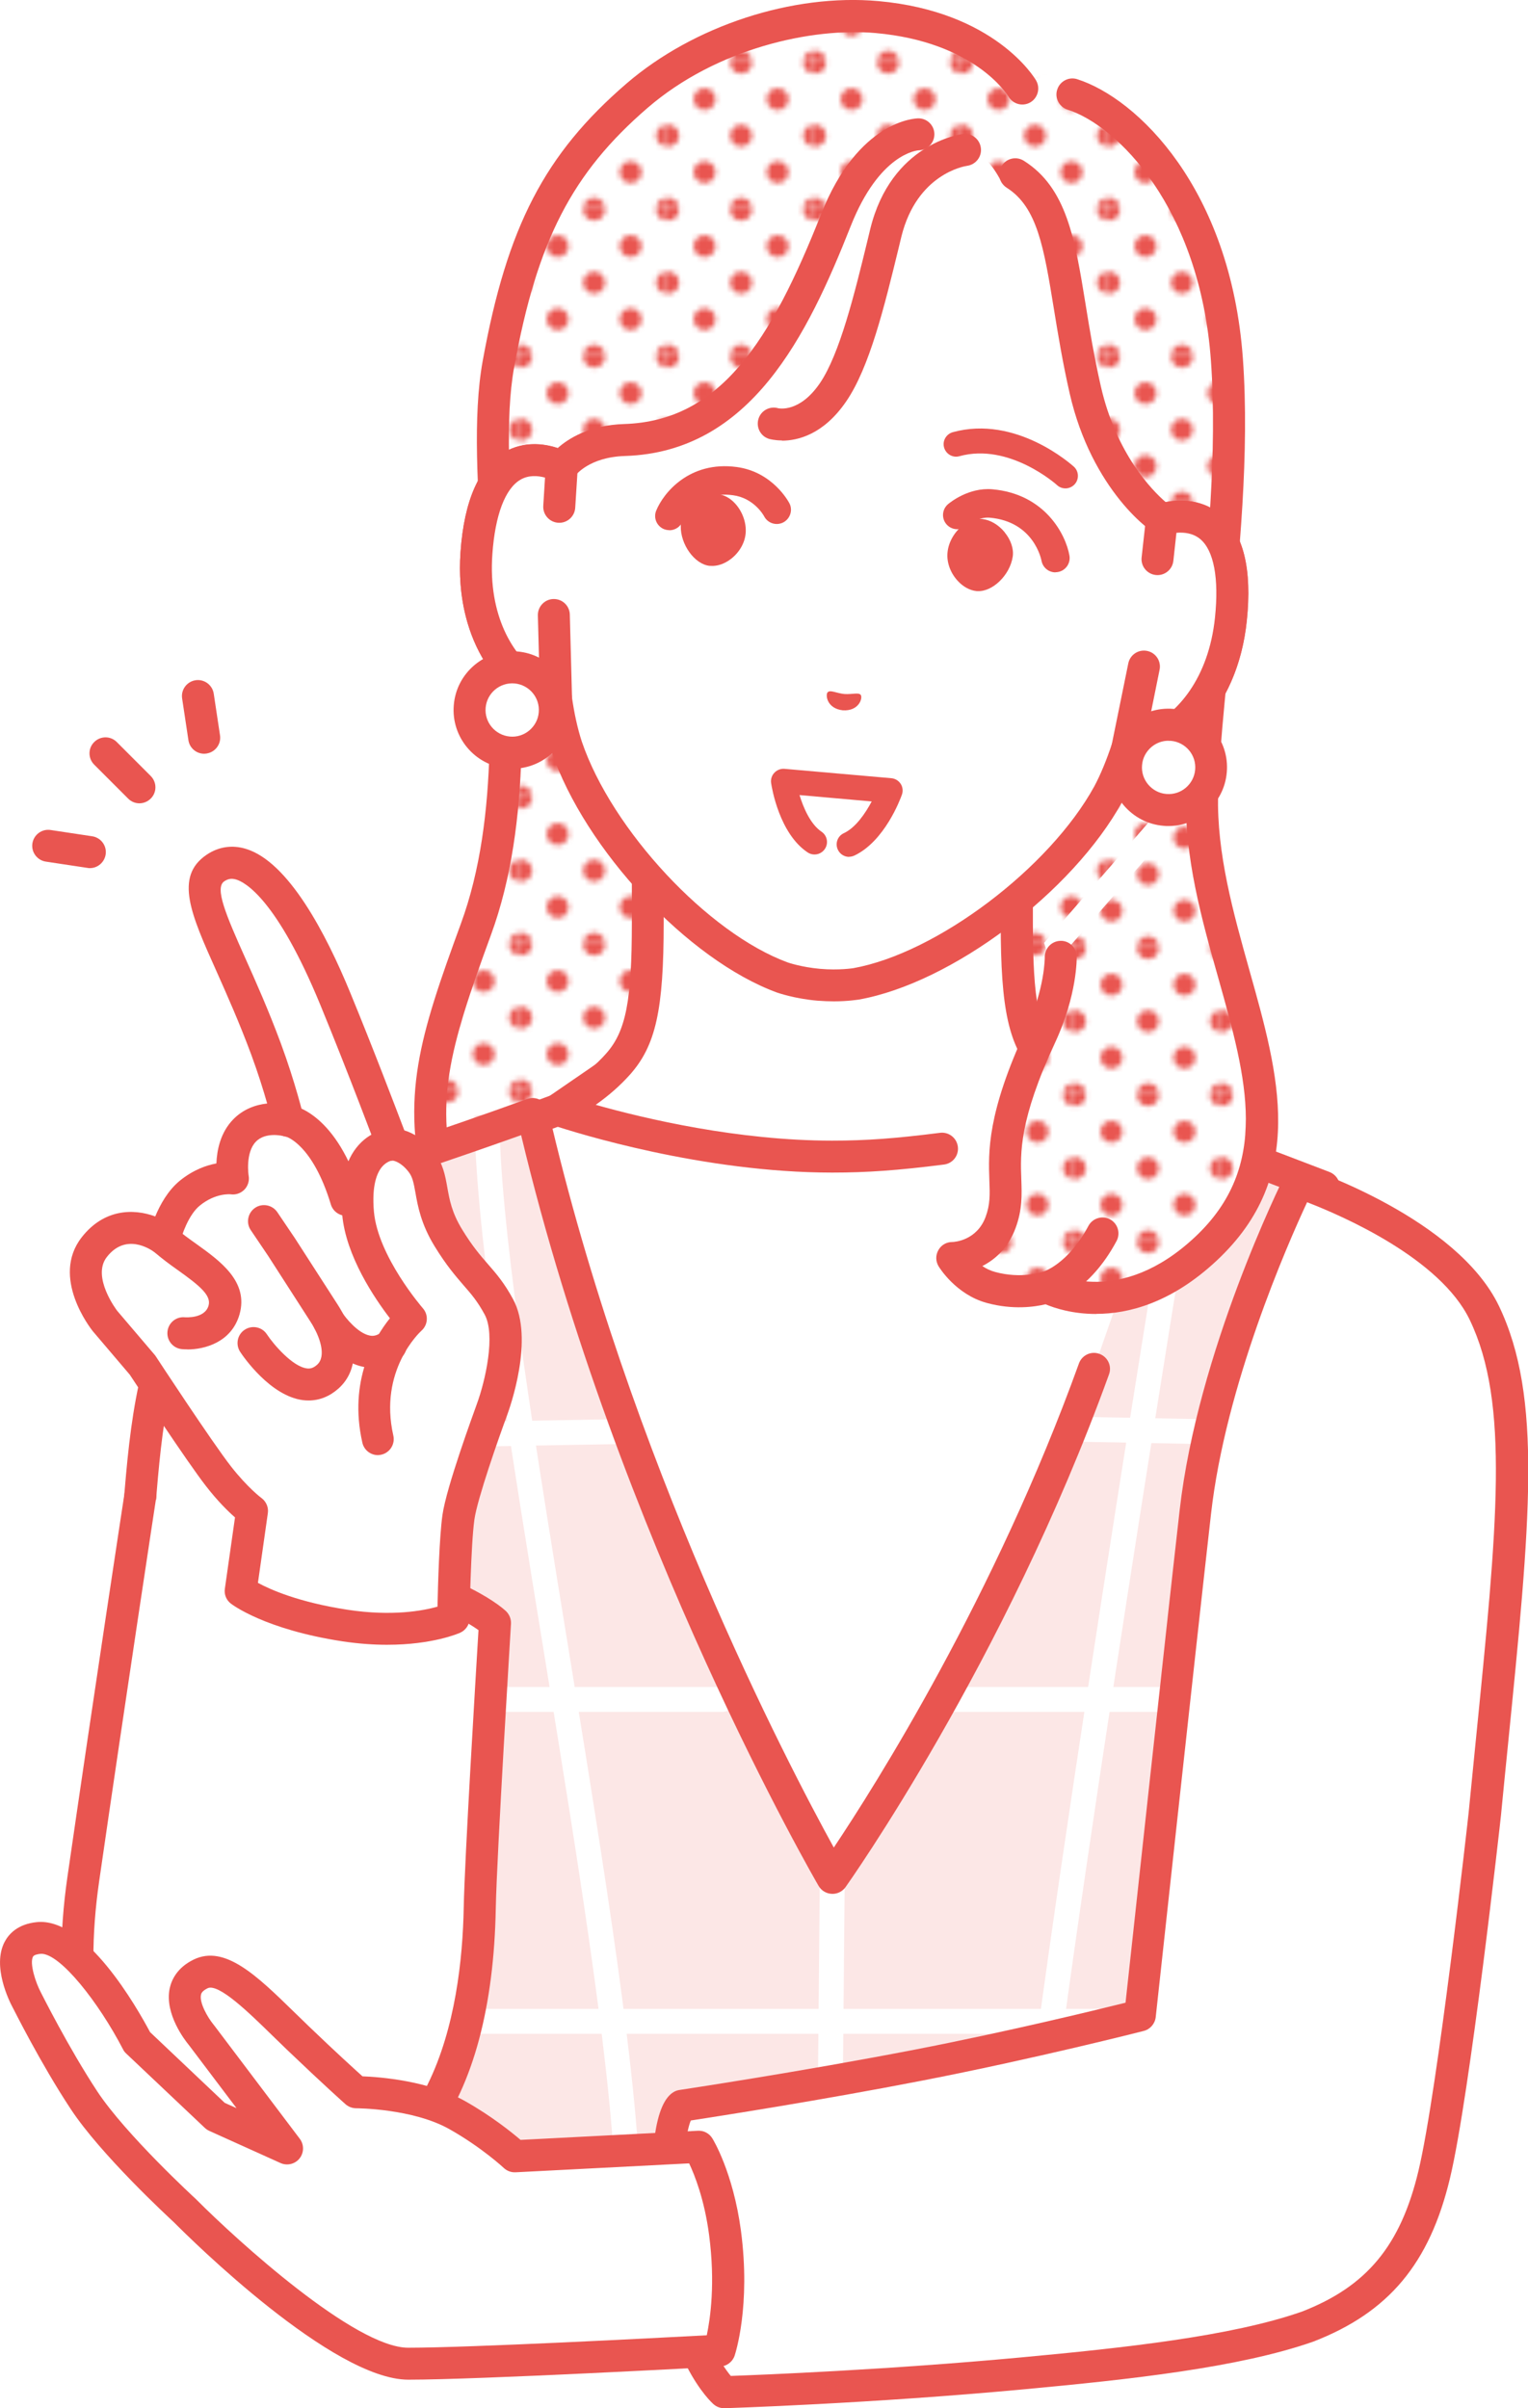 <?xml version="1.0" encoding="UTF-8"?><svg id="_レイヤー_2" xmlns="http://www.w3.org/2000/svg" xmlns:xlink="http://www.w3.org/1999/xlink" viewBox="0 0 138.69 218.54"><defs><style>.cls-1{fill:url(#_10_dpi_30_);}.cls-1,.cls-2,.cls-3,.cls-4,.cls-5,.cls-6{stroke-width:0px;}.cls-2{fill:none;}.cls-3{fill:url(#_10_dpi_30_-2);}.cls-4{fill:#fff;}.cls-5{fill:#fce7e6;}.cls-6{fill:#e95550;}</style><pattern id="_10_dpi_30_" x="0" y="0" width="28.8" height="28.8" patternTransform="translate(-5595.49 -4063.04) scale(.46)" patternUnits="userSpaceOnUse" viewBox="0 0 28.8 28.8"><rect class="cls-2" x="0" y="0" width="28.8" height="28.8"/><path class="cls-6" d="M28.8,30.96c1.19,0,2.16-.97,2.16-2.16s-.97-2.16-2.16-2.16-2.16.97-2.16,2.16.97,2.16,2.16,2.16Z"/><path class="cls-6" d="M14.4,30.96c1.19,0,2.16-.97,2.16-2.16s-.97-2.16-2.16-2.16-2.16.97-2.16,2.16.97,2.16,2.16,2.16Z"/><path class="cls-6" d="M28.8,16.56c1.19,0,2.16-.97,2.16-2.16s-.97-2.16-2.16-2.16-2.16.97-2.16,2.16.97,2.16,2.16,2.16Z"/><path class="cls-6" d="M14.4,16.56c1.19,0,2.16-.97,2.16-2.16s-.97-2.16-2.16-2.16-2.16.97-2.16,2.16.97,2.16,2.16,2.16Z"/><path class="cls-6" d="M7.2,23.76c1.19,0,2.16-.97,2.16-2.16s-.97-2.16-2.16-2.16-2.16.97-2.16,2.16.97,2.16,2.16,2.16Z"/><path class="cls-6" d="M21.6,23.76c1.19,0,2.16-.97,2.16-2.16s-.97-2.16-2.16-2.16-2.16.97-2.16,2.16.97,2.16,2.16,2.16Z"/><path class="cls-6" d="M7.2,9.36c1.19,0,2.16-.97,2.16-2.16s-.97-2.16-2.16-2.16-2.16.97-2.16,2.16.97,2.16,2.16,2.16Z"/><path class="cls-6" d="M21.6,9.36c1.19,0,2.16-.97,2.16-2.16s-.97-2.16-2.16-2.16-2.16.97-2.16,2.16.97,2.16,2.16,2.16Z"/><path class="cls-6" d="M0,30.96c1.19,0,2.16-.97,2.16-2.16S1.19,26.64,0,26.64s-2.16.97-2.16,2.16S-1.19,30.96,0,30.96Z"/><path class="cls-6" d="M0,16.56c1.19,0,2.16-.97,2.16-2.16S1.19,12.24,0,12.24s-2.16.97-2.16,2.16S-1.19,16.56,0,16.56Z"/><path class="cls-6" d="M28.8,2.16c1.19,0,2.16-.97,2.16-2.16s-.97-2.16-2.16-2.16S26.64-1.19,26.64,0s.97,2.16,2.16,2.16Z"/><path class="cls-6" d="M14.4,2.16c1.19,0,2.16-.97,2.16-2.16s-.97-2.16-2.16-2.16S12.24-1.19,12.24,0s.97,2.16,2.16,2.16Z"/><path class="cls-6" d="M0,2.16C1.19,2.16,2.16,1.19,2.16,0S1.19-2.16,0-2.16-2.16-1.19-2.16,0-1.19,2.16,0,2.16Z"/></pattern><pattern id="_10_dpi_30_-2" patternTransform="translate(-5598.58 -4062.72) scale(.46)" xlink:href="#_10_dpi_30_"/></defs><g id="_デザイン"><path class="cls-4" d="M127.58,117.93s-3.72-8.42-9.67-10.65H33.18c-5.94,2.23-12.5,4.81-16.12,10.65-4.12,6.64-4.05,16.1-4.91,25.06-.11,1.13-.5,4.39-.5,4.39l-1.52,10.99,19.79,43.24h91.24l6.16-19.67,5.48-34.47-.32-4.47-4.91-25.06Z"/><path class="cls-6" d="M121.17,203.06c-.14,0-.29-.02-.43-.07-.77-.24-1.19-1.05-.95-1.82l6.13-19.57,5.44-34.2-.3-4.22-4.86-24.81c-.49-1.04-3.77-7.68-8.55-9.65H33.44c-5.27,1.98-11.74,4.47-15.15,9.96-3.19,5.14-3.72,12.13-4.29,19.53-.12,1.61-.25,3.28-.41,4.91-.11,1.13-.48,4.29-.5,4.42l-1.46,10.6,19.61,42.85c.33.73.01,1.59-.72,1.92-.73.33-1.59.01-1.92-.72l-19.79-43.24c-.11-.25-.16-.53-.12-.8l1.52-10.99s.38-3.22.49-4.33c.15-1.6.28-3.26.4-4.85.57-7.42,1.15-15.1,4.72-20.84,3.98-6.42,11.11-9.09,16.84-11.24.16-.06.34-.09.51-.09h84.73c.17,0,.35.03.51.09,6.44,2.42,10.32,11.05,10.49,11.42.04.1.08.2.1.31l4.91,25.06c.01.06.02.12.02.18l.32,4.47c0,.11,0,.22-.01.33l-5.48,34.47c-.01.07-.03.14-.05.21l-6.16,19.67c-.19.62-.77,1.02-1.39,1.02Z"/><path class="cls-1" d="M92.78,8.03s-3.25-5.59-13.18-6.48c-6.63-.59-15.44,1.67-21.76,7.12-6.92,5.96-10.38,12.13-12.6,24.37-2.22,12.24,4.19,36.6-2.04,51.27-4.41,10.4-5.31,15.42-3.16,23.85,3.83,15.08,18.16,10.12,18.16,10.12l25.66,2.24s18.79,3.23,25.18-10.96c3.57-7.94.46-21.71.03-33-.43-11.29,3.37-28.98,2.29-43.97-1.08-14.98-8.38-23.27-13.1-24.77,0,0,.11-.93-2.74-1.08-1.79-.09-2.73,1.27-2.73,1.27Z"/><path class="cls-6" d="M88.24,122.26c-2.46,0-4.2-.24-4.56-.3l-25.32-2.22c-1.42.43-7.26,1.9-12.46-.91-3.57-1.92-6.02-5.4-7.27-10.32-2.29-9.02-.57-14.38,3.21-24.71,3.53-9.63,2.71-21.68,1.99-32.31-.48-7.05-.93-13.71-.02-18.72,2.21-12.2,5.63-18.8,13.08-25.21C62.97,2.34,71.93-.6,79.73.1c10.55.95,14.16,6.94,14.31,7.2.4.69.17,1.58-.52,1.99-.69.4-1.57.17-1.98-.52-.14-.22-3.11-4.97-12.06-5.77-5.78-.52-14.42,1.38-20.69,6.78-6.87,5.92-10.04,12.07-12.12,23.53-.85,4.66-.41,11.15.06,18.01.74,10.92,1.58,23.29-2.16,33.5-3.92,10.7-5.11,15.14-3.12,22.99,1.04,4.1,3,6.96,5.83,8.48,4.74,2.55,10.39.64,10.45.62.19-.07.4-.09.6-.07l25.66,2.24s.08,0,.12.02c.18.03,17.77,2.85,23.61-10.12,2.4-5.32,1.54-13.89.71-22.18-.34-3.39-.69-6.9-.81-10.17-.19-5.04.44-11.3,1.11-17.92.84-8.29,1.78-17.69,1.18-25.99-1.01-13.89-8.52-21.34-13.01-22.77-.76-.24-1.19-1.06-.94-1.82.24-.76,1.06-1.19,1.82-.94,5.43,1.73,13.91,9.9,15.03,25.33.62,8.56-.34,18.09-1.19,26.49-.66,6.52-1.28,12.69-1.1,17.52.12,3.18.47,6.64.8,9.99.87,8.67,1.76,17.63-.95,23.66-4.73,10.5-15.8,12.1-22.12,12.1Z"/><path class="cls-4" d="M62.31,194.72l-16.66-21.29-7.41-68.16,12.35-4.55,4.31-2.96s13.45-1.28,20.64-1.28,20.98,1.59,20.98,1.59l3.97,2.66,12.35,4.55-7.41,68.16-16.66,21.29h-26.47Z"/><path class="cls-6" d="M88.78,196.18h-26.47c-.45,0-.87-.21-1.14-.56l-16.66-21.29c-.17-.21-.27-.47-.3-.74l-7.41-68.16c-.07-.66.32-1.29.94-1.52l12.18-4.48,4.16-2.86c.2-.14.44-.23.68-.25.55-.05,13.6-1.29,20.77-1.29s20.58,1.53,21.15,1.6c.23.03.45.11.64.24l3.82,2.56,12.19,4.49c.63.23,1.01.86.94,1.52l-7.41,68.16c-.03.27-.13.52-.3.74l-16.66,21.29c-.28.35-.7.56-1.14.56ZM63.02,193.27h25.05l15.97-20.41,7.24-66.62-11.29-4.16c-.11-.04-.21-.09-.31-.16l-3.67-2.46c-2.2-.24-14.18-1.54-20.47-1.54s-17.91,1.04-20.12,1.24l-4,2.75c-.1.07-.21.12-.32.17l-11.29,4.16,7.24,66.62,15.97,20.41Z"/><path class="cls-4" d="M94.99,96.57c-2.07-2.33-2.7-5.3-2.7-12.84v-23.45l-16.75,4.12-16.75-4.12v23.45c0,7.54-.63,10.51-2.7,12.84-1.08,1.22-2.59,2.53-5.5,4.15,2.23.74,13.43,4.24,24.95,4.24,3.1,0,5.85-.2,9.97-.72l14.98-3.52c-2.91-1.62-4.42-2.93-5.5-4.15Z"/><path class="cls-6" d="M75.55,106.41c-11.76,0-23.23-3.59-25.4-4.31-.55-.18-.94-.67-.99-1.24-.05-.57.24-1.13.74-1.41,2.99-1.66,4.31-2.93,5.12-3.85,1.79-2.01,2.33-4.79,2.33-11.87v-23.45c0-.45.21-.87.56-1.14.35-.28.81-.37,1.24-.27l16.4,4.04,16.4-4.04c.43-.11.89,0,1.24.27.35.28.56.7.56,1.14v23.45c0,7.09.54,9.86,2.33,11.87.82.92,2.13,2.19,5.12,3.85.7.39.95,1.27.56,1.98-.39.7-1.27.95-1.98.56-2.63-1.46-4.44-2.84-5.88-4.46-2.35-2.64-3.07-5.87-3.07-13.8v-21.59l-14.95,3.68c-.23.06-.47.06-.69,0l-14.95-3.68v21.59c0,7.93-.72,11.16-3.07,13.8-.87.97-1.87,1.86-3.1,2.73,4.51,1.27,12.92,3.25,21.46,3.25,3.06,0,5.71-.19,9.79-.71.79-.1,1.52.46,1.62,1.26.1.8-.46,1.52-1.26,1.62-4.16.53-7,.73-10.15.73Z"/><path class="cls-5" d="M105.98,102.38c-.91,3.94-1.96,7.8-3.11,11.55l-4.6,13.19c-9.9,25.43-22.73,43.28-22.73,43.28,0,0-18.49-31.52-27.21-69.31-7.61,2.77-17.39,5.97-17.39,5.97l-1.02,94.55h90.22s0-93.91,0-93.91c0,0-6.56-2.55-14.17-5.32Z"/><path class="cls-4" d="M57,201.45c-.62,0-1.13-.51-1.13-1.13,0-10.53-3.29-30.67-6.46-50.14-2.93-17.95-5.96-36.52-6.3-47.08-.02-.62.47-1.14,1.09-1.16.62-.03,1.14.47,1.16,1.09.34,10.42,3.35,28.91,6.27,46.79,3.19,19.56,6.49,39.79,6.49,50.5,0,.62-.51,1.13-1.13,1.13Z"/><path class="cls-4" d="M93.46,201.45s-.06,0-.09,0c-.62-.05-1.09-.59-1.04-1.22,1.49-18.74,14.27-96.57,14.4-97.35.1-.62.68-1.03,1.3-.93.62.1,1.03.68.93,1.3-.13.78-12.89,78.52-14.38,97.17-.05.59-.54,1.04-1.12,1.04Z"/><path class="cls-4" d="M75.27,201.45h-.01c-.62,0-1.12-.52-1.12-1.14l.27-29.92c0-.62.52-1.11,1.14-1.12.62,0,1.12.52,1.12,1.14l-.27,29.92c0,.62-.51,1.12-1.13,1.12Z"/><path class="cls-4" d="M30.67,131.5c-.61,0-1.12-.49-1.13-1.11-.01-.62.49-1.14,1.11-1.15l26.33-.47c.6-.01,1.14.49,1.15,1.11.01.62-.49,1.14-1.11,1.15l-26.33.47s-.01,0-.02,0Z"/><path class="cls-4" d="M65.58,155.35H30.4c-.62,0-1.13-.51-1.13-1.13s.51-1.13,1.13-1.13h35.18c.62,0,1.13.51,1.13,1.13s-.51,1.13-1.13,1.13Z"/><path class="cls-4" d="M120.15,184.56H30.14c-.62,0-1.13-.51-1.13-1.13s.51-1.13,1.13-1.13h90.01c.62,0,1.13.51,1.13,1.13s-.51,1.13-1.13,1.13Z"/><path class="cls-4" d="M120.15,131.25s-.01,0-.02,0l-22.9-.43c-.62-.01-1.12-.53-1.11-1.15.01-.62.54-1.12,1.15-1.11l22.9.43c.62.01,1.12.53,1.11,1.15-.01.62-.51,1.11-1.13,1.11Z"/><path class="cls-4" d="M120.15,155.35h-34.63c-.62,0-1.13-.51-1.13-1.13s.51-1.13,1.13-1.13h34.63c.62,0,1.13.51,1.13,1.13s-.51,1.13-1.13,1.13Z"/><path class="cls-6" d="M29.93,183.7s-.01,0-.02,0c-.8-.01-1.44-.67-1.43-1.47l1.02-75.19c0-.62.41-1.17,1-1.36.1-.03,9.85-3.22,17.35-5.95.39-.14.82-.11,1.19.09.37.2.63.54.72.95,7.33,31.76,21.78,59.38,25.92,66.89,3.72-5.56,14.61-22.75,22.25-43.93.27-.75,1.1-1.15,1.86-.87.75.27,1.15,1.1.87,1.86-9.45,26.17-23.78,46.34-23.92,46.54-.29.4-.76.63-1.25.6-.49-.02-.94-.29-1.19-.72-.18-.31-18.18-31.25-27-68.13-5.82,2.08-12.45,4.29-14.91,5.1l-1,74.16c-.01.8-.66,1.43-1.45,1.43Z"/><path class="cls-6" d="M120.15,203.06c-.8,0-1.45-.65-1.45-1.45v-92.91c-1.89-.73-6.45-2.47-11.68-4.39-.4,1.64-.83,3.31-1.28,4.96-.21.77-1.01,1.23-1.78,1.02-.77-.21-1.23-1.01-1.02-1.78.59-2.15,1.14-4.32,1.63-6.44.09-.41.36-.75.72-.95s.8-.23,1.19-.09c7.53,2.74,14.13,5.31,14.2,5.33.56.22.93.75.93,1.35v93.91c0,.8-.65,1.45-1.45,1.45Z"/><path class="cls-4" d="M94.77,85.56s1.58,4.36-.33,8.47c-5.24,11.26-2.13,12.89-3.63,16.91-1.18,3.19-4.38,3.22-4.38,3.22,0,0,1.24,2.06,3.52,2.68,2.92.79,5.07-.02,5.07-.02,0,0,6.73,3.7,14.41-3.48,11.86-11.08-.72-25.74-1.84-42.56l-12.81,14.77Z"/><path class="cls-3" d="M96.27,86.84s.07,3.09-1.84,7.19c-5.24,11.26-2.13,12.89-3.63,16.91-1.18,3.19-4.38,3.22-4.38,3.22,0,0,1.24,2.06,3.52,2.68,2.92.79,5.07-.02,5.07-.02,0,0,6.73,3.7,14.41-3.48,11.86-11.08-.72-25.74-.34-41.28l-12.81,14.77Z"/><path class="cls-6" d="M99.49,119.24c-2.15,0-3.77-.53-4.59-.88-.96.23-2.94.53-5.33-.12-2.81-.76-4.32-3.23-4.38-3.33-.27-.45-.28-1-.02-1.46.25-.46.73-.74,1.25-.74.21,0,2.24-.13,3.04-2.28.42-1.14.39-2.04.34-3.3-.09-2.57-.22-6.08,3.33-13.72,1.72-3.7,1.7-6.52,1.7-6.55-.01-.8.62-1.46,1.42-1.48.79-.03,1.46.61,1.48,1.41,0,.14.06,3.48-1.97,7.84-3.26,7.01-3.15,9.99-3.06,12.39.05,1.41.1,2.74-.52,4.42-.69,1.85-1.89,2.88-3.02,3.45.34.23.73.42,1.17.54,2.38.64,4.17.02,4.19.02.39-.14.84-.11,1.2.09.23.12,5.96,3.05,12.72-3.26,6.94-6.48,4.72-14.36,2.15-23.49-1.52-5.38-3.09-10.95-2.94-16.77.02-.8.69-1.43,1.49-1.42.8.02,1.44.69,1.42,1.49-.13,5.38,1.38,10.73,2.83,15.91,2.71,9.62,5.27,18.71-2.96,26.4-4.11,3.84-8,4.83-10.92,4.83Z"/><path class="cls-6" d="M95.01,118.27c-.65,0-1.25-.44-1.41-1.1-.19-.78.28-1.57,1.06-1.76.07-.02,2.27-.68,4.13-4.16.38-.71,1.26-.97,1.96-.6.71.38.97,1.26.6,1.96-2.47,4.62-5.64,5.52-6,5.61-.12.03-.23.04-.35.04Z"/><path class="cls-4" d="M88.23,13.65c-1.73-.7-9.29-1.45-12.36,6.31-4.34,10.97-9.2,19.64-19.18,19.95-4.17.13-5.7,2.46-5.7,2.46h0s0,0,0,0c-2.92-1.41-7.11-1.02-7.74,7.82-.56,7.83,3.79,12.44,7.22,13.18h0c.22,1.52.53,3.02.97,4.37,2.89,8.48,11.89,18.13,19.57,20.95,0,0,1.37.49,3.31.66,1.94.17,3.38-.08,3.38-.08,8.05-1.44,18.6-9.38,22.91-17.24.67-1.25,1.24-2.67,1.71-4.14h0c3.51-.13,8.59-3.91,9.4-11.72.92-8.82-3.15-9.92-6.26-9.05,0,0,0,0,0,0h0s-5.08-3.53-6.95-11.76c-2.24-9.82-2.95-15.85-7.59-18.78,0,0-.3-.69-.86-1.43-.45-.59-1.07-1.21-1.84-1.52Z"/><path class="cls-6" d="M70.98,39.97c-.68,0-1.12-.13-1.17-.14-.77-.23-1.2-1.04-.97-1.81.23-.77,1.04-1.2,1.81-.97.05,0,1.92.43,3.77-2.28,1.8-2.65,3.14-8.1,4.31-12.91l.26-1.08c1.9-7.74,8.15-8.59,8.42-8.62.8-.1,1.52.47,1.62,1.27.1.79-.46,1.51-1.26,1.62-.21.03-4.55.72-5.96,6.44l-.26,1.08c-1.29,5.29-2.63,10.77-4.74,13.85-2.08,3.05-4.45,3.57-5.84,3.57Z"/><path class="cls-6" d="M75.69,90.87c-.45,0-.95-.02-1.49-.06-2.1-.18-3.61-.72-3.68-.74-8.07-2.96-17.43-12.97-20.45-21.85-.36-1.1-.66-2.34-.89-3.7-4.13-1.5-7.92-6.77-7.38-14.41.33-4.68,1.68-7.73,3.99-9.07,1.41-.82,3.09-.94,4.82-.37.98-.88,2.9-2.09,6.03-2.19,8.72-.27,13.31-7.48,17.88-19.03,3.39-8.57,8.61-8.71,8.83-8.71.8-.01,1.46.64,1.46,1.44,0,.79-.62,1.44-1.41,1.46-.2.01-3.59.33-6.18,6.87-3.92,9.91-9.07,20.51-20.49,20.87-3.28.1-4.5,1.76-4.55,1.83-.41.58-1.19.8-1.83.49-.69-.33-2-.79-3.11-.15-1.39.81-2.3,3.21-2.55,6.76-.5,7.03,3.25,11.05,6.08,11.65.59.13,1.05.61,1.13,1.22.22,1.57.53,2.96.91,4.12,2.73,8.02,11.46,17.39,18.69,20.04,0,0,1.23.43,2.94.58,1.71.15,2.99-.06,3.01-.06,7.57-1.36,17.8-9.07,21.88-16.51.57-1.07,1.11-2.38,1.61-3.89.19-.58.72-.98,1.33-1,2.89-.11,7.28-3.41,8.01-10.42.37-3.55-.11-6.07-1.34-7.1-.98-.82-2.36-.6-3.09-.4-.18.05-.38.07-.57.04-.77-.09-6.21-4.18-8.19-12.88-.64-2.81-1.06-5.38-1.43-7.65-.91-5.57-1.5-9.25-4.28-11.01-.68-.43-.88-1.32-.45-2,.43-.68,1.32-.88,2-.45,3.89,2.45,4.64,7.1,5.6,13,.36,2.23.77,4.75,1.39,7.47,1.4,6.14,4.66,9.45,5.89,10.51,1.93-.36,3.68.04,5,1.14,2.05,1.72,2.84,4.96,2.35,9.63-.79,7.63-5.44,12.15-9.77,12.91-.46,1.3-.97,2.47-1.51,3.48-4.53,8.24-15.48,16.47-23.93,17.98-.06,0-.95.16-2.27.16Z"/><path class="cls-4" d="M105.46,47.13l-.4,3.61-1.23,9.75-1.51,7.41c3.51-.13,8.59-3.91,9.4-11.72.92-8.82-3.15-9.92-6.26-9.05Z"/><path class="cls-6" d="M102.33,69.35c-.43,0-.83-.19-1.11-.51-.29-.34-.4-.79-.32-1.23l1.51-7.41c.16-.79.93-1.29,1.71-1.13.79.16,1.29.93,1.13,1.71l-1.05,5.19c2.61-1.15,5.51-4.38,6.08-9.95.37-3.55-.11-6.07-1.34-7.1-.65-.54-1.47-.63-2.16-.57l-.28,2.55c-.09.8-.81,1.37-1.6,1.28-.8-.09-1.37-.81-1.28-1.6l.4-3.61c.07-.59.48-1.08,1.05-1.24,2.22-.63,4.26-.28,5.75.97,2.05,1.72,2.84,4.96,2.35,9.63-.85,8.23-6.2,12.85-10.79,13.02-.02,0-.04,0-.05,0Z"/><path class="cls-4" d="M43.25,50.19c-.56,7.83,3.79,12.44,7.22,13.18l-.2-7.55.48-9.82.23-3.62c-2.92-1.41-7.11-1.02-7.74,7.82Z"/><path class="cls-6" d="M50.47,64.82c-.1,0-.2-.01-.3-.03-4.5-.96-8.96-6.44-8.37-14.7.33-4.68,1.68-7.73,3.99-9.07,1.68-.97,3.75-.96,5.83.04.53.26.86.81.82,1.4l-.23,3.62c-.05.8-.74,1.41-1.54,1.36-.8-.05-1.41-.74-1.36-1.54l.16-2.56c-.67-.18-1.49-.24-2.23.19-1.39.81-2.3,3.21-2.55,6.76-.4,5.59,1.89,9.27,4.27,10.85l-.14-5.29c-.02-.8.61-1.47,1.41-1.49.81-.02,1.47.61,1.49,1.41l.2,7.55c.01.45-.18.87-.52,1.16-.26.22-.59.33-.93.33Z"/><path class="cls-4" d="M102.21,69.3c-.18,2.13,1.39,4.01,3.52,4.19s4.01-1.39,4.19-3.52c.18-2.13-1.39-4.01-3.52-4.19s-4.01,1.39-4.19,3.52Z"/><path class="cls-6" d="M106.07,74.96c-.16,0-.31,0-.47-.02-1.42-.12-2.7-.79-3.62-1.88-.91-1.09-1.35-2.47-1.23-3.89h0c.25-2.92,2.84-5.09,5.76-4.84,2.92.25,5.1,2.84,4.84,5.76-.12,1.42-.79,2.7-1.88,3.62-.97.81-2.17,1.25-3.42,1.25ZM106.06,67.22c-.57,0-1.11.2-1.55.57-.49.42-.8,1-.85,1.64h0c-.06.64.14,1.27.56,1.77.42.49,1,.8,1.64.85,1.33.12,2.5-.87,2.62-2.2.12-1.33-.87-2.5-2.2-2.62-.07,0-.14,0-.21,0ZM102.21,69.3h0,0Z"/><path class="cls-4" d="M42.64,64.09c-.18,2.13,1.39,4.01,3.52,4.19,2.13.18,4.01-1.39,4.19-3.52s-1.39-4.01-3.52-4.19c-2.13-.18-4.01,1.39-4.19,3.52Z"/><path class="cls-6" d="M46.5,69.75c-.16,0-.31,0-.47-.02-2.92-.25-5.1-2.84-4.84-5.76h0c.12-1.42.79-2.7,1.88-3.62,1.09-.91,2.47-1.35,3.89-1.23,1.42.12,2.7.79,3.62,1.88.91,1.09,1.35,2.47,1.23,3.89-.12,1.42-.79,2.7-1.88,3.62-.97.81-2.17,1.25-3.42,1.25ZM44.08,64.22h0c-.12,1.33.87,2.5,2.2,2.62.64.06,1.27-.14,1.77-.56.49-.42.8-1,.85-1.64.12-1.33-.87-2.5-2.2-2.62-1.33-.11-2.5.87-2.62,2.2Z"/><path class="cls-6" d="M75.14,62.81c.23-.22.76.09,1.49.17.74.05,1.32-.17,1.5.09.19.27-.16,1.48-1.63,1.39-1.46-.16-1.6-1.42-1.37-1.65Z"/><path class="cls-6" d="M62.89,45.67c.67-.58,1.48-.88,2.22-.83.57.04,1.15.34,1.62.86.66.72,1.03,1.75.95,2.69-.07.86-.56,1.73-1.32,2.32-.59.46-1.26.69-1.88.64-.02,0-.04,0-.07,0-1.36-.14-2.66-1.94-2.62-3.63.02-.71.43-1.47,1.1-2.05Z"/><path class="cls-6" d="M60.75,48.11c-.16,0-.32-.03-.48-.09-.66-.27-.98-1.02-.71-1.68.66-1.62,3.02-4.53,7.3-3.96,3.29.44,4.73,3.18,4.79,3.29.33.63.07,1.41-.56,1.74-.63.32-1.4.08-1.73-.55-.04-.08-.92-1.67-2.84-1.92-3.38-.45-4.52,2.26-4.56,2.37-.2.5-.69.81-1.2.81Z"/><path class="cls-6" d="M91.19,48.3c-.56-.68-1.3-1.12-2.04-1.2-.57-.06-1.19.14-1.75.57-.78.6-1.32,1.55-1.4,2.49-.08.86.25,1.8.9,2.52.5.56,1.12.9,1.74.96.02,0,.04,0,.07,0,1.37.09,2.96-1.45,3.21-3.12.11-.7-.17-1.53-.73-2.21Z"/><path class="cls-6" d="M95.8,51.94c-.62,0-1.16-.44-1.27-1.07-.03-.14-.71-3.54-4.69-3.89-1.09-.1-2.11.74-2.12.75-.55.45-1.36.38-1.82-.16-.46-.54-.39-1.35.14-1.81.19-.16,1.88-1.54,4.02-1.36,4.8.42,6.68,4.12,7.01,6.02.12.7-.35,1.37-1.05,1.49-.07.01-.15.02-.22.02Z"/><path class="cls-6" d="M96.7,44.32c-.27,0-.55-.1-.76-.3-.04-.04-4.33-3.87-8.86-2.62-.6.17-1.22-.19-1.39-.79-.17-.6.19-1.22.79-1.39,5.75-1.58,10.77,2.94,10.99,3.13.46.42.49,1.14.07,1.6-.22.24-.53.37-.83.37Z"/><path class="cls-6" d="M77.07,77.76c-.42,0-.83-.24-1.02-.65-.27-.56-.03-1.24.54-1.5,1.07-.5,1.95-1.79,2.53-2.88l-6.55-.58c.36,1.19,1.01,2.66,1.99,3.32.52.35.66,1.05.31,1.57-.35.52-1.05.66-1.57.31-2.56-1.71-3.24-5.83-3.31-6.29-.05-.34.06-.69.3-.94.24-.25.58-.38.92-.35l9.69.85c.35.03.66.22.85.51.19.29.23.66.11.99-.15.43-1.57,4.22-4.31,5.52-.16.07-.32.11-.48.11Z"/><path class="cls-4" d="M12.75,135.61s-2.81,18.39-5.2,34.91c-2.55,17.65,4.09,29.08,17,29.08s18.69-10.9,18.98-26.44c.09-4.92,1.39-25.89,1.39-25.89,0,0-3.39-3.3-13.04-4.91l-19.13-6.75Z"/><path class="cls-6" d="M24.56,201.05c-5.56,0-10.25-2.02-13.56-5.84-4.68-5.41-6.42-14.25-4.88-24.89,2.36-16.34,5.17-34.74,5.2-34.93.12-.79.86-1.34,1.65-1.22.79.12,1.34.86,1.22,1.65-.03.18-2.83,18.57-5.19,34.9-1.42,9.8.08,17.82,4.2,22.58,2.78,3.21,6.6,4.84,11.36,4.84,14.85,0,17.35-15.67,17.53-25.01.08-4.42,1.11-21.35,1.34-25.2-1.2-.86-4.74-2.96-11.78-4.15-.79-.13-1.32-.88-1.19-1.67.13-.79.88-1.33,1.67-1.19,9.98,1.67,13.66,5.16,13.81,5.3.3.3.46.71.44,1.13-.01.21-1.29,20.99-1.38,25.82-.33,17.97-7.59,27.86-20.43,27.86Z"/><path class="cls-4" d="M35.61,103.86s-2.55-6.82-5.19-13.24c-3.67-8.93-7.76-13.95-10.87-11.84-2.81,1.9,1.02,6.77,4.61,16.44,1.29,3.48,2.01,6.49,2.01,6.49,0,0-2.41-.7-3.95.87-1.54,1.57-1.06,4.36-1.06,4.36,0,0-1.93-.29-3.91,1.33-1.67,1.36-2.32,4.21-2.32,4.21,0,0-3.66-2.79-6.37.7-2.16,2.78.97,6.68.97,6.68l3.42,4.02s5.13,7.83,6.89,10.08c1.68,2.15,3.05,3.14,3.05,3.14l-1.03,7.27s2.69,2.1,9.48,3.14c6.21.95,9.83-.67,9.83-.67,0,0,.1-6.69.45-9.16s3.03-9.71,3.03-9.71c0,0,2.33-6.25.64-9.38-1.43-2.65-2.56-2.98-4.58-6.26-2.01-3.28-1.15-5.23-2.45-6.89-1.3-1.66-2.63-1.59-2.63-1.59Z"/><path class="cls-6" d="M35.13,149.26c-1.2,0-2.55-.09-4.03-.31-7.08-1.08-10.03-3.34-10.15-3.43-.41-.32-.62-.83-.54-1.35l.92-6.47c-.62-.54-1.58-1.48-2.64-2.85-1.7-2.18-6.34-9.24-6.91-10.1l-3.36-3.95c-.18-.23-3.84-4.87-1.01-8.51,1.99-2.56,4.66-2.65,6.68-1.9.44-1.06,1.15-2.36,2.24-3.25,1.2-.97,2.38-1.39,3.31-1.56.05-1.2.36-2.81,1.54-4.01.9-.92,2.03-1.32,3.07-1.43-.33-1.16-.82-2.74-1.44-4.42-1.1-2.96-2.2-5.42-3.17-7.6-2.31-5.15-3.83-8.56-.89-10.55,1.08-.73,2.31-.92,3.56-.54,3.88,1.17,7.29,7.73,9.47,13.03,2.11,5.12,4.17,10.55,4.92,12.52.75.23,1.76.76,2.71,1.98.81,1.04,1,2.13,1.19,3.19.2,1.12.4,2.28,1.35,3.83.93,1.52,1.65,2.35,2.34,3.14.76.87,1.48,1.7,2.28,3.18,1.95,3.6-.3,9.87-.56,10.58-.73,1.97-2.68,7.51-2.95,9.41-.33,2.35-.44,8.92-.44,8.98,0,.56-.34,1.07-.86,1.3-.13.06-2.5,1.09-6.61,1.09ZM23.41,143.64c1.12.61,3.7,1.76,8.13,2.44,4.05.62,6.86.09,8.17-.28.04-2,.17-6.36.45-8.32.36-2.55,2.83-9.25,3.1-10.01.81-2.19,1.73-6.34.73-8.18-.65-1.2-1.21-1.85-1.92-2.66-.73-.85-1.56-1.8-2.62-3.53-1.24-2.02-1.53-3.66-1.74-4.85-.17-.94-.27-1.45-.62-1.9-.68-.88-1.3-1.01-1.45-1.03-.66.08-1.17-.31-1.4-.95-.03-.07-2.57-6.87-5.17-13.19-3.95-9.59-6.83-11.12-7.62-11.36-.42-.13-.74-.08-1.1.16-.88.6.15,3.03,1.91,6.96.94,2.1,2.11,4.72,3.24,7.77,1.3,3.52,2.03,6.54,2.06,6.66.12.5-.04,1.03-.41,1.39-.37.36-.91.49-1.41.34,0,0-1.61-.43-2.51.5-.98,1-.67,3.08-.66,3.1.08.46-.07.93-.39,1.26-.33.33-.79.49-1.25.42-.03,0-1.36-.14-2.79,1.02-1.04.84-1.67,2.75-1.82,3.41-.11.48-.46.87-.92,1.04-.46.17-.98.09-1.37-.21-.42-.31-2.63-1.77-4.34.44-1.4,1.81.93,4.86.96,4.89l3.39,3.98s.08.09.11.15c.05.08,5.12,7.81,6.82,9.98,1.51,1.93,2.74,2.85,2.76,2.86.43.32.66.85.58,1.38l-.9,6.33Z"/><path class="cls-6" d="M34.3,132.05c-.66,0-1.26-.46-1.41-1.13-1.27-5.61,1.09-9.54,2.5-11.29-1.37-1.78-3.99-5.63-4.33-9.4-.25-2.8.25-4.93,1.49-6.32,1.28-1.43,2.85-1.51,3.02-1.51.8,0,1.47.62,1.48,1.42.02.79-.6,1.45-1.38,1.48-.06,0-.56.07-1,.59-.45.54-.94,1.68-.73,4.07.37,4.07,4.4,8.71,4.44,8.76.53.6.47,1.51-.13,2.04-.15.14-3.89,3.61-2.55,9.51.18.78-.31,1.56-1.09,1.74-.11.02-.22.04-.32.04Z"/><path class="cls-6" d="M31.42,110.33c-.62,0-1.2-.4-1.39-1.03-1.66-5.48-4.05-6.15-4.07-6.15-.79-.11-1.35-.85-1.23-1.64.11-.79.85-1.35,1.64-1.23.42.06,4.21.81,6.44,8.19.23.77-.2,1.58-.97,1.81-.14.04-.28.06-.42.06Z"/><path class="cls-6" d="M16.99,122.45c-.18,0-.34,0-.49-.02-.8-.08-1.38-.79-1.3-1.59.08-.8.79-1.38,1.58-1.3.09,0,1.81.13,2.15-1.06.27-.94-.86-1.84-2.76-3.2-.75-.53-1.52-1.09-2.21-1.71-.6-.53-.65-1.45-.11-2.05.53-.6,1.45-.65,2.05-.11.58.52,1.28,1.02,1.97,1.51,2.1,1.51,4.72,3.38,3.87,6.36-.73,2.54-3.18,3.18-4.73,3.18Z"/><path class="cls-6" d="M28.02,127.09c-.17,0-.34-.01-.52-.03-2.98-.38-5.43-3.97-5.7-4.38-.44-.67-.26-1.57.41-2.01.67-.44,1.57-.26,2.01.41h0c.62.94,2.34,2.94,3.64,3.1.24.03.55.01.93-.34.83-.75.3-2.5-.61-3.9-.46-.71-3.84-5.97-3.84-5.97l-1.58-2.34c-.45-.66-.27-1.57.39-2.02.66-.45,1.57-.27,2.02.39l1.6,2.37s3.4,5.28,3.86,5.99c1.94,3.01,1.99,5.93.11,7.63-.8.72-1.73,1.1-2.73,1.1Z"/><path class="cls-6" d="M33.81,124.12c-.25,0-.51-.02-.77-.07-2.5-.47-4.24-3.09-4.43-3.39-.43-.68-.23-1.57.44-2,.68-.43,1.57-.23,2,.44.31.48,1.44,1.9,2.52,2.1.24.05.58.05,1.04-.28.65-.47,1.56-.33,2.03.31.47.65.33,1.56-.31,2.03-.78.57-1.64.86-2.53.86Z"/><path class="cls-6" d="M12.66,72.9c-.37,0-.74-.14-1.03-.43l-3.08-3.08c-.57-.57-.57-1.49,0-2.05.57-.57,1.49-.57,2.05,0l3.08,3.08c.57.57.57,1.49,0,2.05-.28.28-.66.43-1.03.43Z"/><path class="cls-6" d="M8.16,78.78c-.07,0-.14,0-.22-.02l-3.78-.57c-.79-.12-1.34-.86-1.22-1.65.12-.79.86-1.34,1.65-1.22l3.78.57c.79.12,1.34.86,1.22,1.65-.11.72-.73,1.24-1.43,1.24Z"/><path class="cls-6" d="M18.53,68.4c-.71,0-1.33-.52-1.43-1.24l-.57-3.78c-.12-.79.43-1.53,1.22-1.65.79-.12,1.53.43,1.65,1.22l.57,3.78c.12.79-.43,1.53-1.22,1.65-.07.01-.15.02-.22.02Z"/><path class="cls-4" d="M60.81,202.8c.77,10.7,4.91,14.28,4.91,14.28,0,0,12.93-.39,27.08-1.71,9.27-.86,19.27-1.93,25.83-4.23,7.11-2.75,10-7.39,11.54-13.82,1.78-7.45,4.57-32.51,4.58-32.67,2.41-24.44,4.15-36.82-.04-45.52-3.59-7.48-16.81-11.85-16.81-11.85,0,0-7.8,15.62-9.42,29.93-1.62,14.31-5.02,45.68-5.02,45.68,0,0-9.8,2.5-20.14,4.51-10.63,2.06-21.46,3.68-21.46,3.68,0,0-1.83,1.01-1.07,11.72Z"/><path class="cls-6" d="M65.73,218.54c-.35,0-.68-.12-.95-.35-.19-.16-4.61-4.1-5.41-15.28h0c-.54-7.61.08-12.14,1.82-13.09.15-.08.32-.14.49-.16.11-.02,10.92-1.64,21.4-3.67,8.3-1.61,16.35-3.57,19.08-4.25.6-5.49,3.47-31.97,4.91-44.68,1.63-14.4,9.24-29.77,9.56-30.42.32-.65,1.07-.96,1.76-.73.56.19,13.84,4.66,17.66,12.6,3.98,8.29,2.85,19.57.8,40.04-.2,1.99-.41,4.07-.62,6.25-.02.23-2.81,25.3-4.62,32.86-1.85,7.75-5.56,12.19-12.42,14.84-6.73,2.36-16.64,3.43-26.21,4.32-14.04,1.31-27.04,1.71-27.17,1.72-.01,0-.03,0-.04,0ZM62.26,202.7c.58,8.04,3.14,11.79,4.07,12.91,2.79-.1,14.18-.55,26.34-1.68,9.39-.87,19.1-1.92,25.48-4.15,5.9-2.28,8.98-5.99,10.6-12.79,1.75-7.35,4.53-32.24,4.55-32.48.21-2.17.42-4.26.62-6.25,2-19.95,3.11-30.94-.52-38.49-2.68-5.57-11.52-9.42-14.76-10.67-1.8,3.86-7.4,16.61-8.72,28.28-1.6,14.14-4.98,45.36-5.02,45.67-.07.6-.5,1.1-1.08,1.25-.1.03-9.96,2.54-20.22,4.53-9.1,1.77-18.44,3.22-20.9,3.6-.31.76-.96,3.25-.46,10.27h0Z"/><path class="cls-4" d="M63.41,194.82s1.72,2.77,2.39,7.79c.88,6.6-.51,10.7-.51,10.7,0,0-21.75,1.19-28.24,1.19s-20.27-13.88-20.27-13.88c0,0-6.45-5.91-9.16-10.02-2.71-4.11-5.17-9.05-5.17-9.05,0,0-2.84-5.26,1.01-5.67,3.86-.42,8.97,9.43,8.97,9.43l7.14,6.75,6.47,2.92-7.77-10.29s-3.35-3.96-.08-5.55c2.2-1.07,5.3,2.43,8.82,5.8,3.44,3.29,5.31,4.93,5.31,4.93,0,0,5.46-.02,9.19,2.09,3.11,1.75,5.21,3.73,5.21,3.73l16.68-.86Z"/><path class="cls-6" d="M37.06,215.95c-6.86,0-19.71-12.71-21.28-14.29-.51-.47-6.65-6.15-9.36-10.27-2.73-4.13-5.15-9-5.26-9.2-.31-.57-1.9-3.75-.74-5.97.38-.72,1.19-1.61,2.9-1.79,4.45-.48,9.13,7.78,10.3,9.98l6.78,6.42,1.07.48-4.32-5.72c-.34-.41-2.23-2.82-1.75-5.14.17-.79.68-1.89,2.17-2.62,2.83-1.38,5.75,1.46,9.13,4.76.44.43.88.86,1.33,1.29,2.48,2.38,4.16,3.9,4.87,4.54,1.57.06,6.01.39,9.33,2.26,2.39,1.35,4.2,2.81,5.02,3.51l16.09-.83c.53-.03,1.03.23,1.31.68.08.12,1.89,3.1,2.6,8.37.91,6.86-.51,11.17-.57,11.36-.19.56-.7.95-1.3.99-.89.05-21.87,1.19-28.32,1.19ZM3.73,177.31s-.07,0-.1,0c-.24.03-.55.09-.64.26-.31.6.22,2.31.74,3.28.05.09,2.48,4.96,5.1,8.94,2.58,3.91,8.86,9.69,8.93,9.75.02.02.03.03.05.05,3.72,3.74,14.42,13.46,19.24,13.46,5.55,0,22.66-.89,27.1-1.13.32-1.5.79-4.73.21-9.11-.42-3.19-1.3-5.41-1.81-6.49l-15.75.81c-.4.02-.78-.12-1.07-.39-.02-.02-2.02-1.88-4.93-3.52-3.33-1.88-8.4-1.9-8.47-1.9h0c-.35,0-.7-.13-.96-.36-.08-.07-1.93-1.71-5.35-4.98-.46-.44-.91-.88-1.36-1.32-2.04-1.99-4.82-4.71-5.82-4.23-.53.26-.58.5-.6.6-.15.72.6,2.04,1.15,2.71.02.02.03.04.05.06l7.77,10.29c.4.53.39,1.26-.02,1.78-.41.52-1.13.69-1.73.42l-6.47-2.92c-.15-.07-.28-.16-.4-.27l-7.14-6.75c-.12-.11-.22-.24-.29-.39-2.2-4.24-5.67-8.66-7.42-8.66Z"/></g></svg>